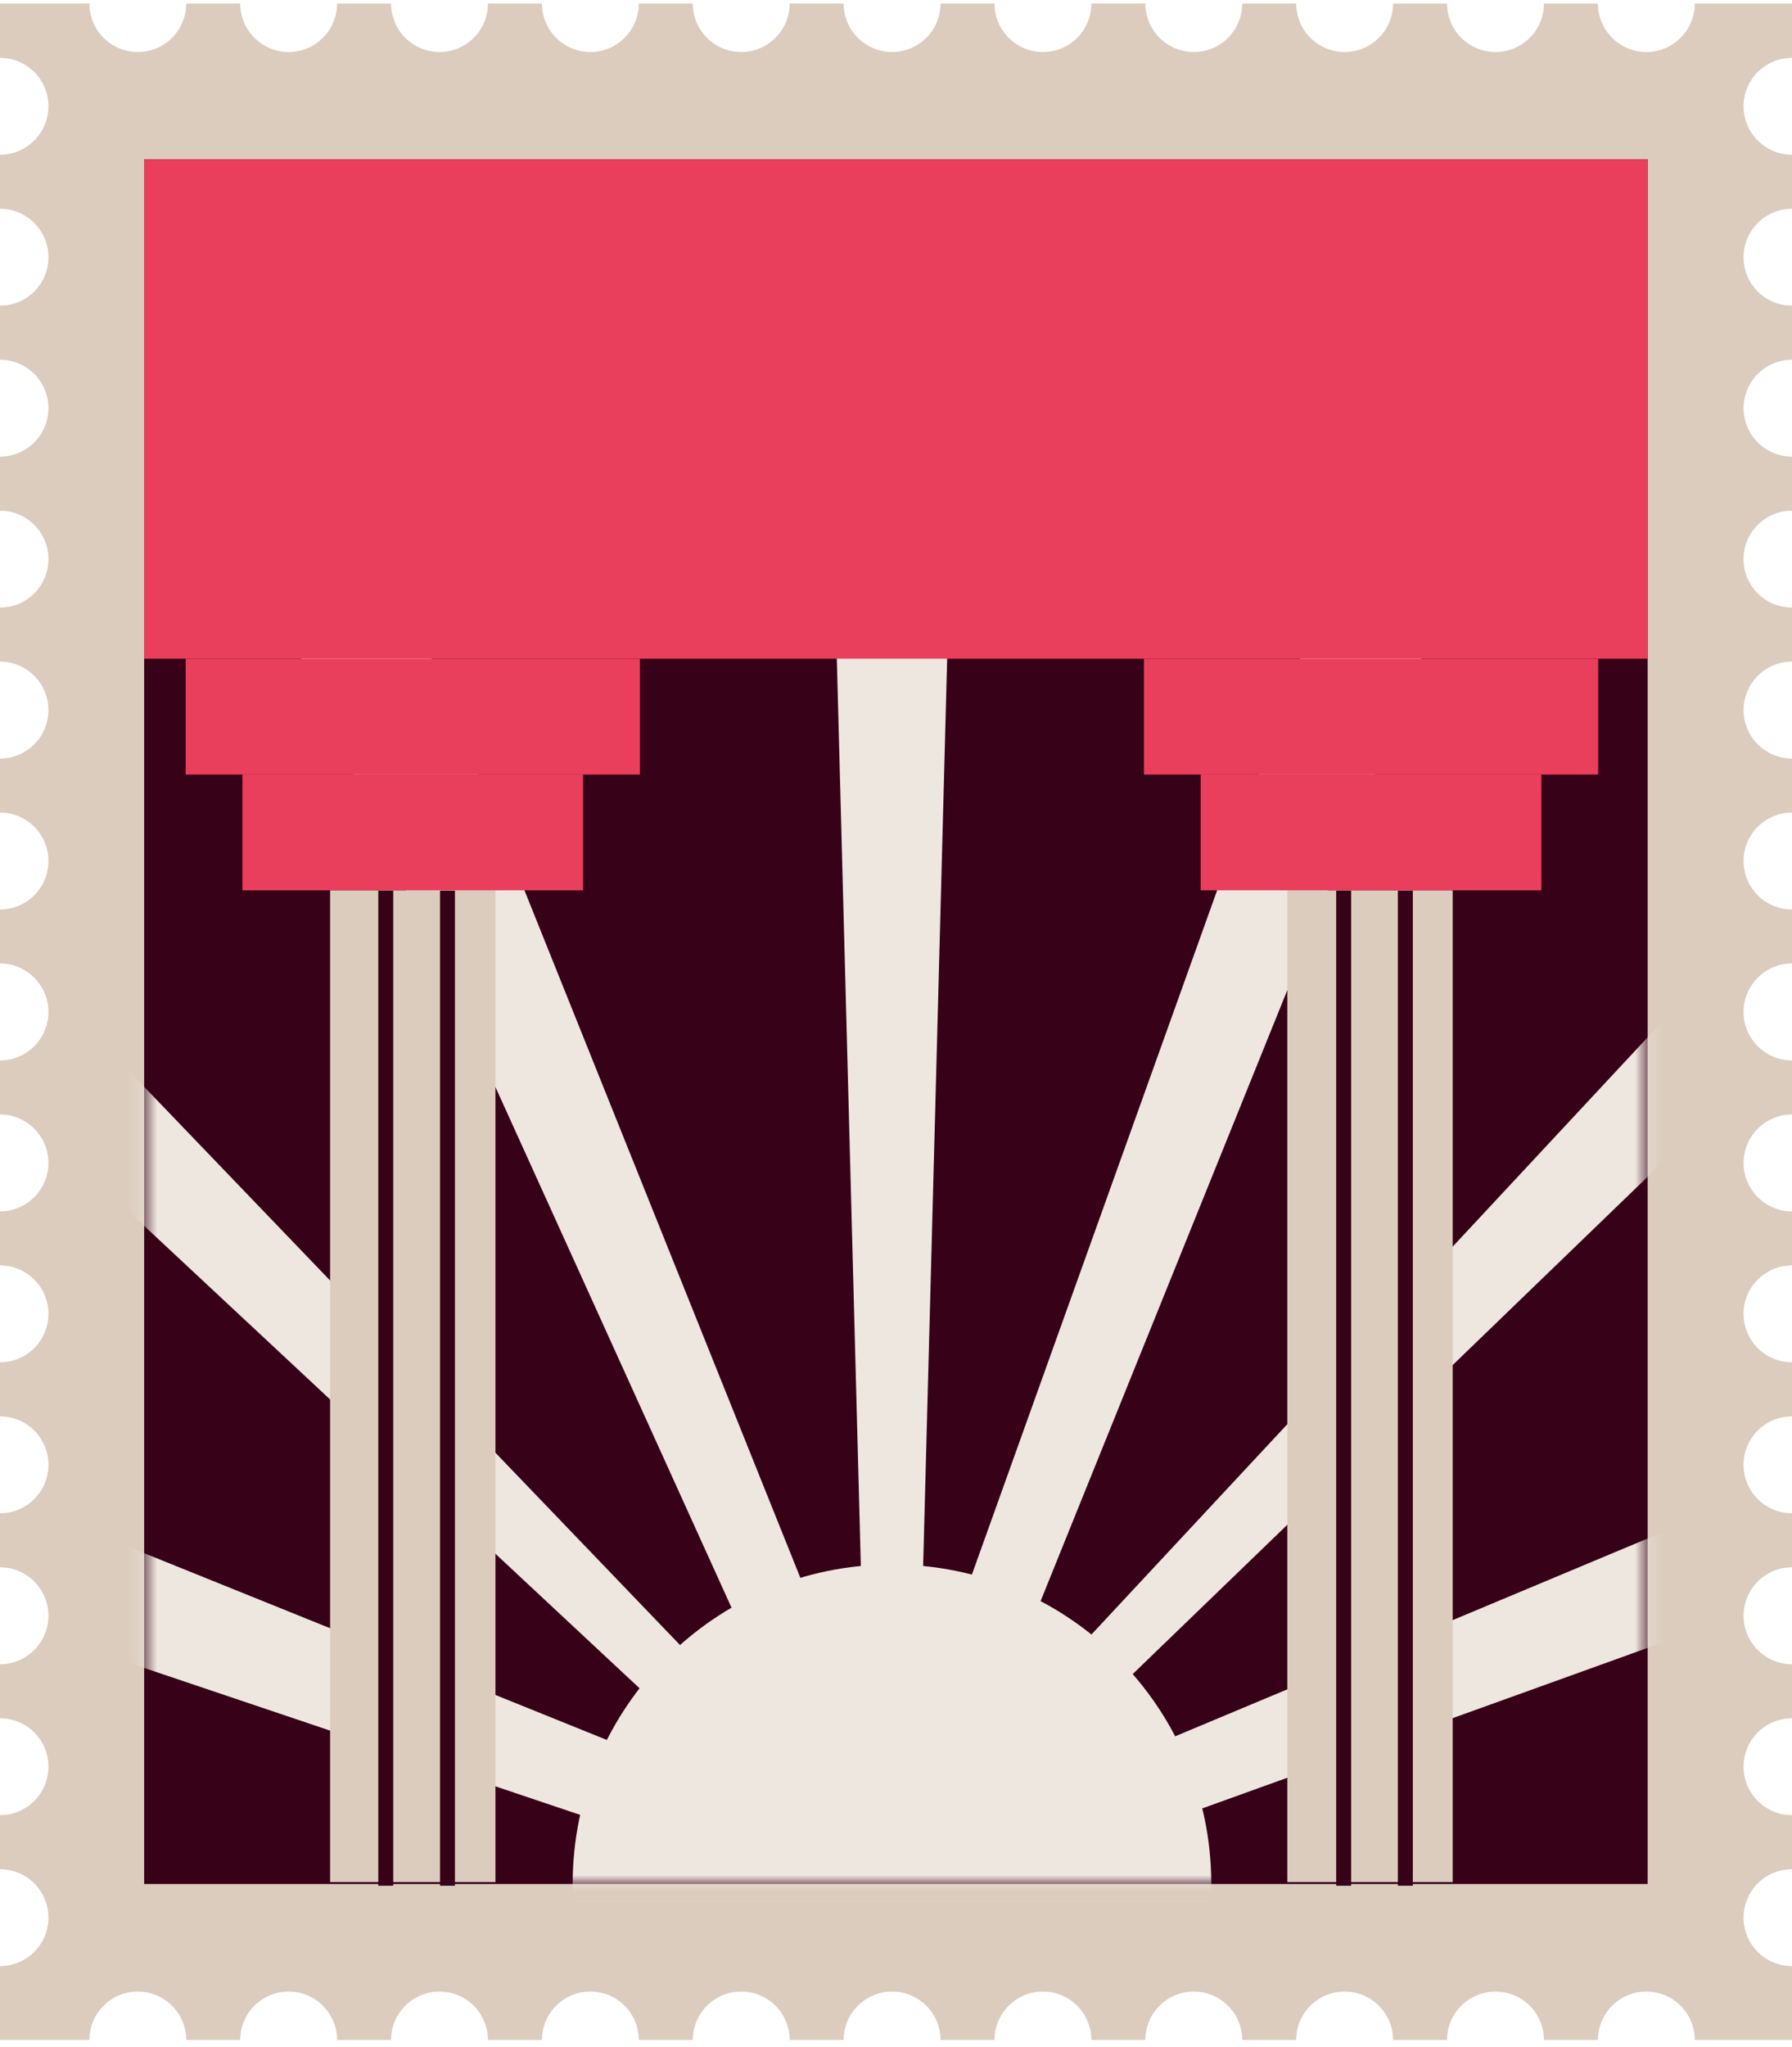 <svg width="120" height="137" viewBox="0 0 120 137" fill="none" xmlns="http://www.w3.org/2000/svg">
<path d="M116.757 128.336C116.757 126.544 118.21 125.093 120 125.093V121.477C118.208 121.477 116.757 120.024 116.757 118.234C116.757 116.444 118.21 114.991 120 114.991V111.375C118.208 111.375 116.757 109.922 116.757 108.132C116.757 106.342 118.21 104.889 120 104.889V101.273C118.208 101.273 116.757 99.82 116.757 98.03C116.757 96.24 118.21 94.787 120 94.787V91.171C118.208 91.171 116.757 89.718 116.757 87.928C116.757 86.138 118.21 84.685 120 84.685V81.069C118.208 81.069 116.757 79.616 116.757 77.826C116.757 76.037 118.21 74.583 120 74.583V70.967C118.208 70.967 116.757 69.514 116.757 67.724C116.757 65.935 118.21 64.481 120 64.481V60.865C118.208 60.865 116.757 59.412 116.757 57.622C116.757 55.833 118.21 54.379 120 54.379V50.763C118.208 50.763 116.757 49.31 116.757 47.52C116.757 45.731 118.21 44.278 120 44.278V40.661C118.208 40.661 116.757 39.208 116.757 37.419C116.757 35.629 118.21 34.176 120 34.176V30.56C118.208 30.56 116.757 29.106 116.757 27.317C116.757 25.527 118.21 24.074 120 24.074V20.458C118.208 20.458 116.757 19.004 116.757 17.215C116.757 15.425 118.21 13.972 120 13.972V10.356C118.208 10.356 116.757 8.902 116.757 7.113C116.757 5.323 118.21 3.87 120 3.87V0.238H113.49C113.49 2.029 112.036 3.481 110.247 3.481C108.457 3.481 107.004 2.027 107.004 0.238H103.388C103.388 2.029 101.934 3.481 100.145 3.481C98.355 3.481 96.902 2.027 96.902 0.238H93.286C93.286 2.029 91.832 3.481 90.043 3.481C88.253 3.481 86.8 2.027 86.8 0.238H83.184C83.184 2.029 81.731 3.481 79.941 3.481C78.151 3.481 76.698 2.027 76.698 0.238H73.082C73.082 2.029 71.629 3.481 69.839 3.481C68.049 3.481 66.596 2.027 66.596 0.238H62.98C62.98 2.029 61.527 3.481 59.737 3.481C57.947 3.481 56.494 2.027 56.494 0.238H52.878C52.878 2.029 51.425 3.481 49.635 3.481C47.846 3.481 46.392 2.027 46.392 0.238H42.776C42.776 2.029 41.323 3.481 39.533 3.481C37.744 3.481 36.29 2.027 36.29 0.238H32.674C32.674 2.029 31.221 3.481 29.431 3.481C27.642 3.481 26.188 2.027 26.188 0.238H22.572C22.572 2.029 21.119 3.481 19.329 3.481C17.54 3.481 16.086 2.027 16.086 0.238H12.47C12.47 2.029 11.017 3.481 9.227 3.481C7.438 3.481 5.985 2.027 5.985 0.238H0V3.87C1.792 3.87 3.243 5.323 3.243 7.113C3.243 8.902 1.79 10.356 0 10.356V13.972C1.792 13.972 3.243 15.425 3.243 17.215C3.243 19.004 1.79 20.458 0 20.458V24.074C1.792 24.074 3.243 25.527 3.243 27.317C3.243 29.106 1.79 30.56 0 30.56V34.176C1.792 34.176 3.243 35.629 3.243 37.419C3.243 39.208 1.79 40.661 0 40.661V44.278C1.792 44.278 3.243 45.731 3.243 47.52C3.243 49.31 1.79 50.763 0 50.763V54.379C1.792 54.379 3.243 55.833 3.243 57.622C3.243 59.412 1.79 60.865 0 60.865V64.481C1.792 64.481 3.243 65.935 3.243 67.724C3.243 69.514 1.79 70.967 0 70.967V74.583C1.792 74.583 3.243 76.037 3.243 77.826C3.243 79.616 1.79 81.069 0 81.069V84.685C1.792 84.685 3.243 86.138 3.243 87.928C3.243 89.718 1.79 91.171 0 91.171V94.787C1.792 94.787 3.243 96.24 3.243 98.03C3.243 99.82 1.79 101.273 0 101.273V104.889C1.792 104.889 3.243 106.342 3.243 108.132C3.243 109.922 1.79 111.375 0 111.375V114.991C1.792 114.991 3.243 116.444 3.243 118.234C3.243 120.024 1.79 121.477 0 121.477V125.093C1.792 125.093 3.243 126.546 3.243 128.336C3.243 130.125 1.79 131.579 0 131.579V136.524H5.985C5.985 134.732 7.438 133.281 9.227 133.281C11.017 133.281 12.47 134.734 12.47 136.524H16.086C16.086 134.732 17.54 133.281 19.329 133.281C21.119 133.281 22.572 134.734 22.572 136.524H26.188C26.188 134.732 27.642 133.281 29.431 133.281C31.221 133.281 32.674 134.734 32.674 136.524H36.29C36.29 134.732 37.744 133.281 39.533 133.281C41.323 133.281 42.776 134.734 42.776 136.524H46.392C46.392 134.732 47.846 133.281 49.635 133.281C51.425 133.281 52.878 134.734 52.878 136.524H56.494C56.494 134.732 57.947 133.281 59.737 133.281C61.527 133.281 62.98 134.734 62.98 136.524H66.596C66.596 134.732 68.049 133.281 69.839 133.281C71.629 133.281 73.082 134.734 73.082 136.524H76.698C76.698 134.732 78.151 133.281 79.941 133.281C81.731 133.281 83.184 134.734 83.184 136.524H86.8C86.8 134.732 88.253 133.281 90.043 133.281C91.832 133.281 93.286 134.734 93.286 136.524H96.902C96.902 134.732 98.355 133.281 100.145 133.281C101.934 133.281 103.388 134.734 103.388 136.524H107.004C107.004 134.732 108.457 133.281 110.247 133.281C112.036 133.281 113.49 134.734 113.49 136.524H120V131.579C118.208 131.579 116.757 130.125 116.757 128.336Z" fill="#DBCCBD"/>
<path d="M9.653 126.083H110.334V10.665H9.653V126.083Z" fill="#370118"/>
<mask id="mask0_4_645" style="mask-type:luminance" maskUnits="userSpaceOnUse" x="9" y="10" width="102" height="117">
<path d="M9.649 126.083H110.33V10.665H9.649V126.083Z" fill="white"/>
</mask>
<g mask="url(#mask0_4_645)">
<path d="M59.73 147.465C71.539 147.465 81.112 137.892 81.112 126.083C81.112 114.274 71.539 104.701 59.73 104.701C47.921 104.701 38.348 114.274 38.348 126.083C38.348 137.892 47.921 147.465 59.73 147.465Z" fill="#EEE7E0"/>
<path d="M63.808 29.685L59.731 183.505L55.655 29.685H63.808Z" fill="#EEE7E0"/>
<path d="M-7.323 55.058L95.614 162.227L-13.047 60.865L-7.323 55.058Z" fill="#EEE7E0"/>
<path d="M134.618 55.315L23.846 162.227L128.803 49.601L134.618 55.315Z" fill="#EEE7E0"/>
<path d="M100.13 31.799L23.14 222.337L92.51 28.894L100.13 31.799Z" fill="#EEE7E0"/>
<path d="M27.152 39.742L96.058 211.34L19.655 42.946L27.152 39.742Z" fill="#EEE7E0"/>
<path d="M-4.107 98.393L124.984 150.468L-6.935 106.038L-4.107 98.393Z" fill="#EEE7E0"/>
<path d="M136.388 100.896L-15.448 155.588L133.432 93.297L136.388 100.896Z" fill="#EEE7E0"/>
</g>
<path d="M110.331 10.665H9.65V44.082H110.331V10.665Z" fill="#EA3F5C"/>
<path d="M107.02 44.084H76.602V51.833H107.02V44.084Z" fill="#EA3F5C"/>
<path d="M97.277 59.583H86.205V125.953H97.277V59.583Z" fill="#DBCCBD"/>
<line x1="89.978" y1="59.605" x2="89.978" y2="126.199" stroke="#370118"/>
<line x1="94.108" y1="59.605" x2="94.108" y2="126.199" stroke="#370118"/>
<path d="M33.177 59.583H22.105V125.953H33.177V59.583Z" fill="#DBCCBD"/>
<line x1="25.832" y1="59.605" x2="25.832" y2="126.199" stroke="#370118"/>
<line x1="29.965" y1="59.605" x2="29.965" y2="126.199" stroke="#370118"/>
<path d="M103.216 51.834H80.405V59.583H103.216V51.834Z" fill="#EA3F5C"/>
<path d="M42.851 44.084H12.434V51.833H42.851V44.084Z" fill="#EA3F5C"/>
<path d="M39.048 51.834H16.237V59.583H39.048V51.834Z" fill="#EA3F5C"/>
</svg>
